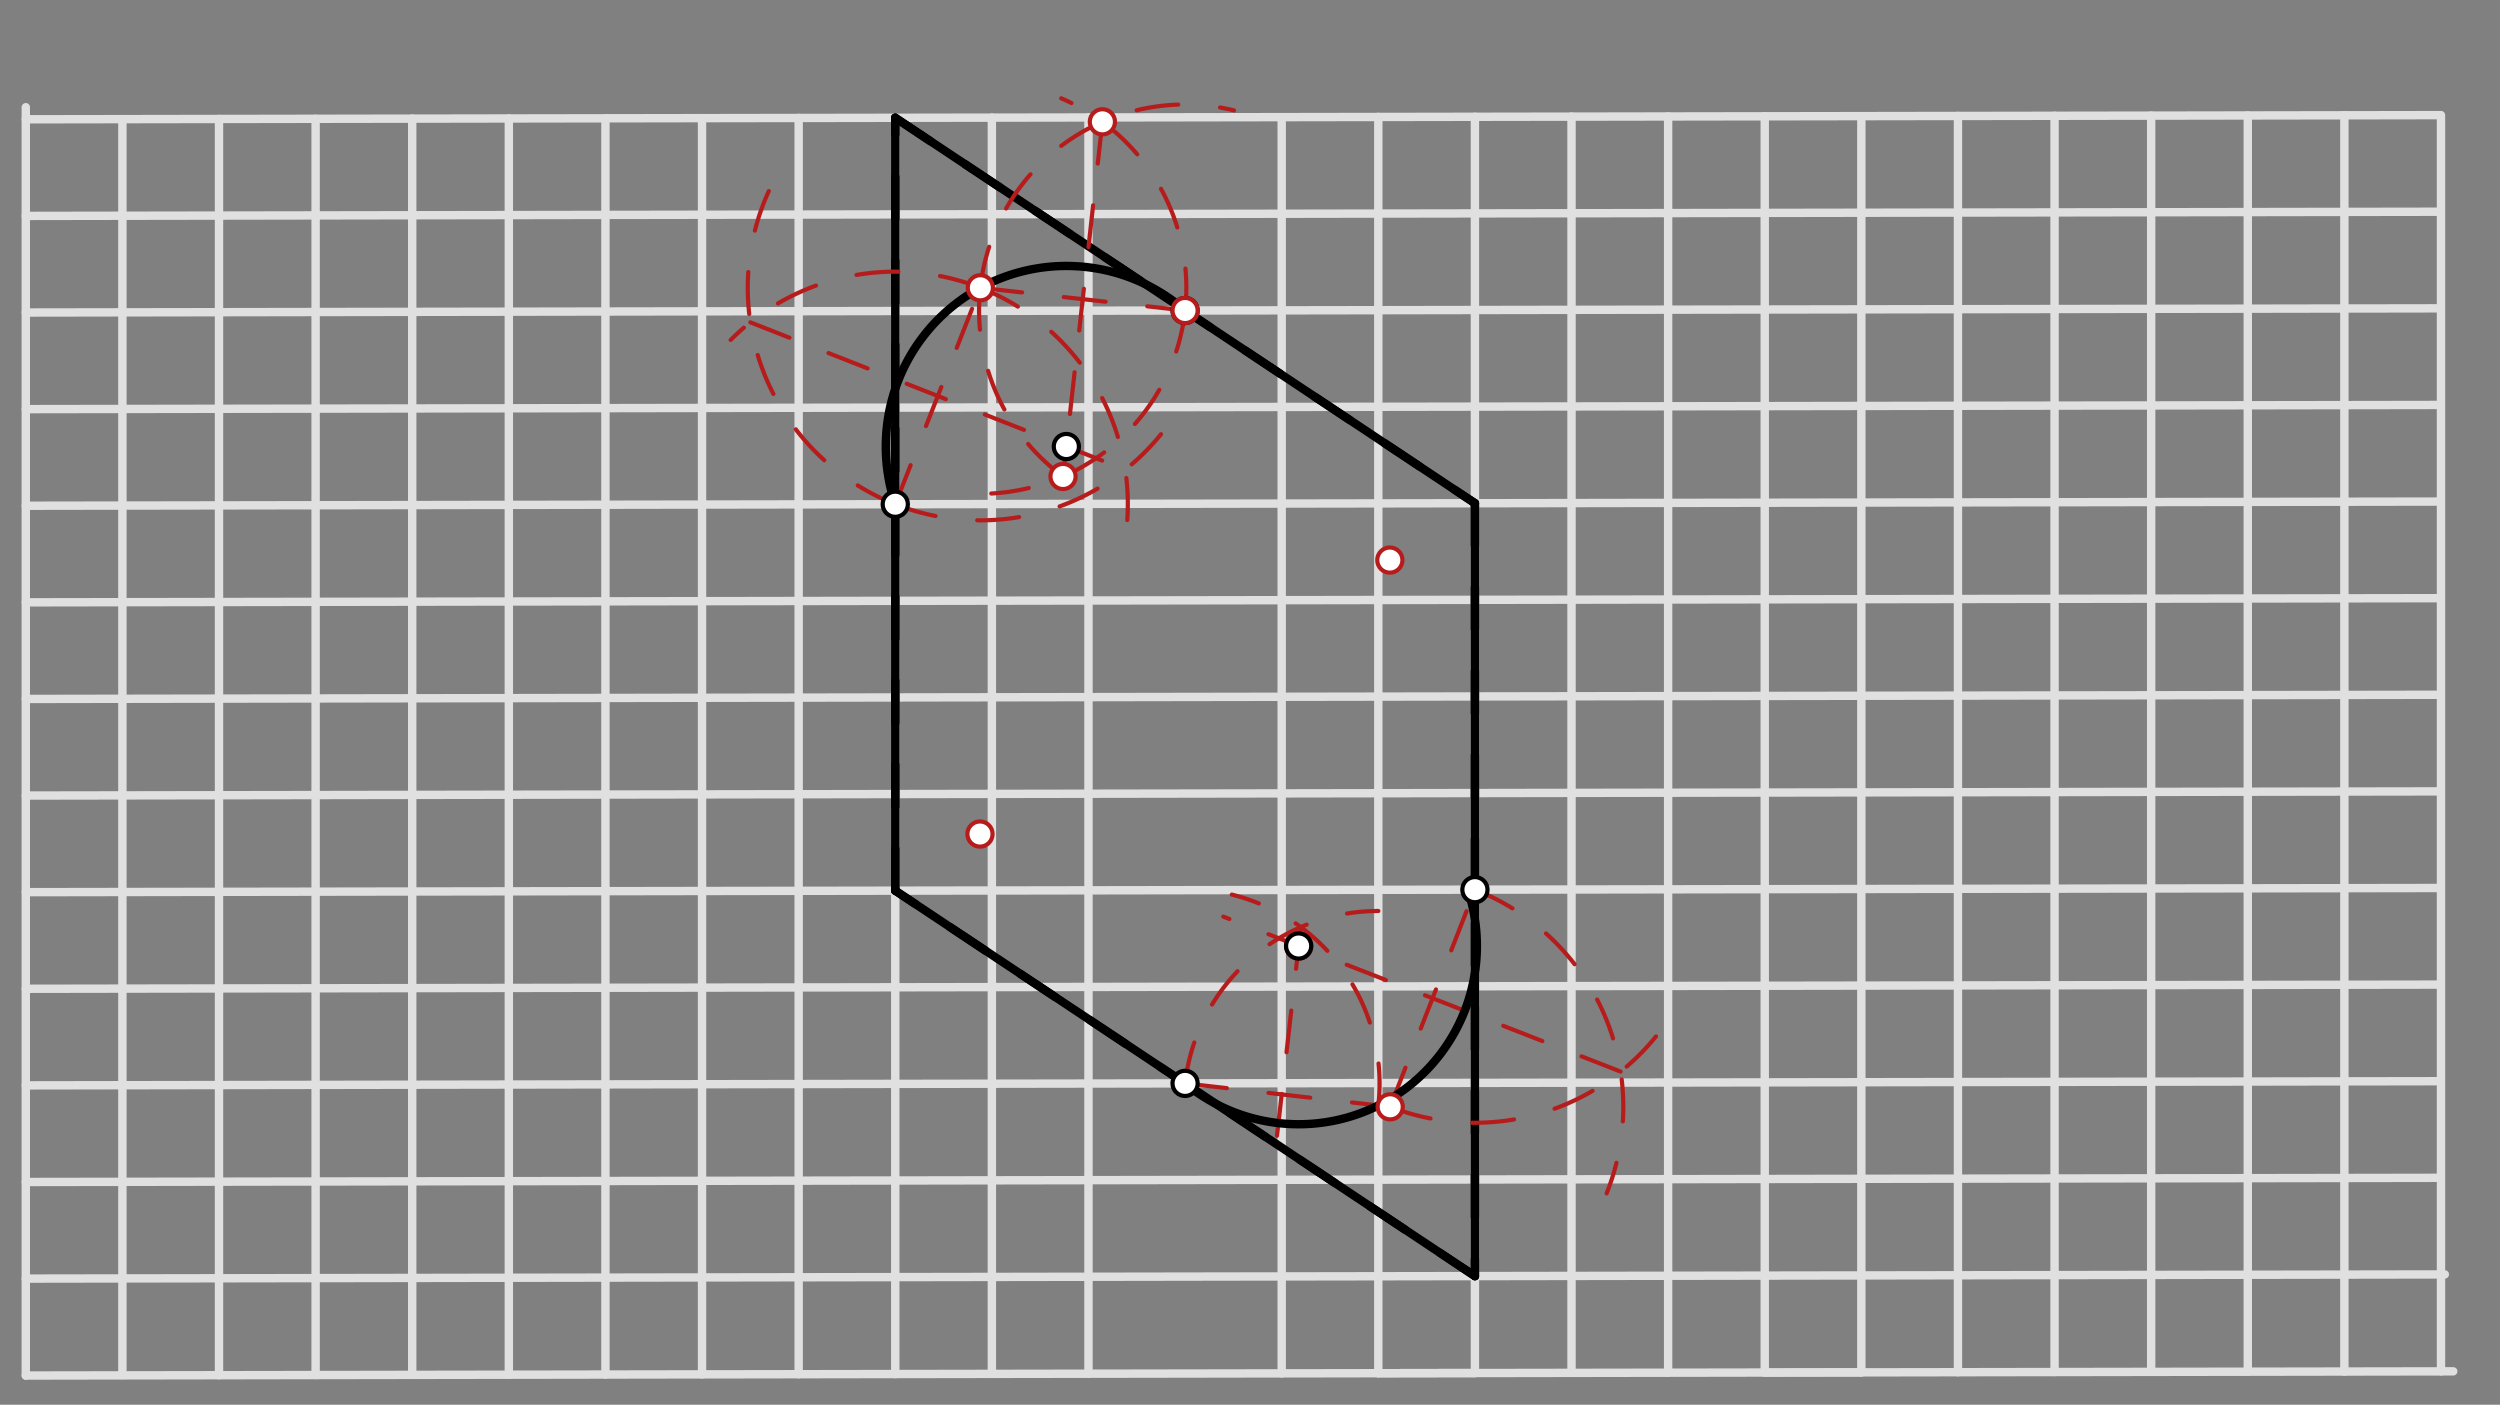 <svg xmlns="http://www.w3.org/2000/svg" class="svg--1it" height="100%" preserveAspectRatio="xMidYMid meet" viewBox="0 0 595.276 334.488" width="100%"><rect x="0" y="0" width="595.276" height="334.488" fill="#808080" stroke="none"/><defs><marker id="marker-arrow" markerHeight="16" markerUnits="userSpaceOnUse" markerWidth="24" orient="auto-start-reverse" refX="24" refY="4" viewBox="0 0 24 8"><path d="M 0 0 L 24 4 L 0 8 z" stroke="inherit"></path></marker></defs><g class="aux-layer--1FB"></g><g class="main-layer--3Vd"><g class="element--2qn"><line stroke="#E0E0E0" stroke-dasharray="none" stroke-linecap="round" stroke-width="2" x1="6.141" x2="584.141" y1="327.531" y2="326.531"></line></g><g class="element--2qn"><line stroke="#E0E0E0" stroke-dasharray="none" stroke-linecap="round" stroke-width="2" x1="6.141" x2="6.141" y1="327.531" y2="25.531"></line></g><g class="element--2qn"><line stroke="#E0E0E0" stroke-dasharray="none" stroke-linecap="round" stroke-width="2" x1="6.141" x2="582.137" y1="304.448" y2="303.452"></line></g><g class="element--2qn"><line stroke="#E0E0E0" stroke-dasharray="none" stroke-linecap="round" stroke-width="2" x1="6.141" x2="581.142" y1="281.445" y2="280.45"></line></g><g class="element--2qn"><line stroke="#E0E0E0" stroke-dasharray="none" stroke-linecap="round" stroke-width="2" x1="6.141" x2="581.102" y1="258.441" y2="257.447"></line></g><g class="element--2qn"><line stroke="#E0E0E0" stroke-dasharray="none" stroke-linecap="round" stroke-width="2" x1="6.141" x2="581.063" y1="235.438" y2="234.443"></line></g><g class="element--2qn"><line stroke="#E0E0E0" stroke-dasharray="none" stroke-linecap="round" stroke-width="2" x1="6.141" x2="581.023" y1="212.435" y2="211.44"></line></g><g class="element--2qn"><line stroke="#E0E0E0" stroke-dasharray="none" stroke-linecap="round" stroke-width="2" x1="6.141" x2="580.983" y1="189.431" y2="188.437"></line></g><g class="element--2qn"><line stroke="#E0E0E0" stroke-dasharray="none" stroke-linecap="round" stroke-width="2" x1="6.141" x2="580.943" y1="166.428" y2="165.433"></line></g><g class="element--2qn"><line stroke="#E0E0E0" stroke-dasharray="none" stroke-linecap="round" stroke-width="2" x1="6.141" x2="580.903" y1="143.424" y2="142.43"></line></g><g class="element--2qn"><line stroke="#E0E0E0" stroke-dasharray="none" stroke-linecap="round" stroke-width="2" x1="6.141" x2="580.864" y1="120.421" y2="119.426"></line></g><g class="element--2qn"><line stroke="#E0E0E0" stroke-dasharray="none" stroke-linecap="round" stroke-width="2" x1="6.141" x2="580.824" y1="97.417" y2="96.423"></line></g><g class="element--2qn"><line stroke="#E0E0E0" stroke-dasharray="none" stroke-linecap="round" stroke-width="2" x1="6.141" x2="580.784" y1="74.414" y2="73.42"></line></g><g class="element--2qn"><line stroke="#E0E0E0" stroke-dasharray="none" stroke-linecap="round" stroke-width="2" x1="6.141" x2="580.744" y1="51.411" y2="50.416"></line></g><g class="element--2qn"><line stroke="#E0E0E0" stroke-dasharray="none" stroke-linecap="round" stroke-width="2" x1="6.141" x2="580.704" y1="28.407" y2="27.413"></line></g><g class="element--2qn"><line stroke="#E0E0E0" stroke-dasharray="none" stroke-linecap="round" stroke-width="2" x1="29.144" x2="29.144" y1="327.412" y2="28.367"></line></g><g class="element--2qn"><line stroke="#E0E0E0" stroke-dasharray="none" stroke-linecap="round" stroke-width="2" x1="52.147" x2="52.147" y1="327.451" y2="28.328"></line></g><g class="element--2qn"><line stroke="#E0E0E0" stroke-dasharray="none" stroke-linecap="round" stroke-width="2" x1="75.151" x2="75.151" y1="327.411" y2="28.288"></line></g><g class="element--2qn"><line stroke="#E0E0E0" stroke-dasharray="none" stroke-linecap="round" stroke-width="2" x1="98.154" x2="98.154" y1="327.371" y2="28.248"></line></g><g class="element--2qn"><line stroke="#E0E0E0" stroke-dasharray="none" stroke-linecap="round" stroke-width="2" x1="121.158" x2="121.158" y1="327.331" y2="28.208"></line></g><g class="element--2qn"><line stroke="#E0E0E0" stroke-dasharray="none" stroke-linecap="round" stroke-width="2" x1="144.161" x2="144.161" y1="327.291" y2="28.168"></line></g><g class="element--2qn"><line stroke="#E0E0E0" stroke-dasharray="none" stroke-linecap="round" stroke-width="2" x1="167.164" x2="167.164" y1="327.252" y2="28.129"></line></g><g class="element--2qn"><line stroke="#E0E0E0" stroke-dasharray="none" stroke-linecap="round" stroke-width="2" x1="190.168" x2="190.168" y1="327.213" y2="28.089"></line></g><g class="element--2qn"><line stroke="#E0E0E0" stroke-dasharray="none" stroke-linecap="round" stroke-width="2" x1="213.171" x2="213.171" y1="327.173" y2="28.049"></line></g><g class="element--2qn"><line stroke="#E0E0E0" stroke-dasharray="none" stroke-linecap="round" stroke-width="2" x1="236.175" x2="236.175" y1="327.131" y2="28.009"></line></g><g class="element--2qn"><line stroke="#E0E0E0" stroke-dasharray="none" stroke-linecap="round" stroke-width="2" x1="259.178" x2="259.178" y1="327.093" y2="27.969"></line></g><g class="element--2qn"><line stroke="#E0E0E0" stroke-dasharray="none" stroke-linecap="round" stroke-width="2" x1="305.185" x2="305.185" y1="327.012" y2="27.89"></line></g><g class="element--2qn"><line stroke="#E0E0E0" stroke-dasharray="none" stroke-linecap="round" stroke-width="2" x1="328.188" x2="328.188" y1="326.972" y2="27.85"></line></g><g class="element--2qn"><line stroke="#E0E0E0" stroke-dasharray="none" stroke-linecap="round" stroke-width="2" x1="351.191" x2="328.188" y1="326.934" y2="326.974"></line></g><g class="element--2qn"><line stroke="#E0E0E0" stroke-dasharray="none" stroke-linecap="round" stroke-width="2" x1="351.191" x2="351.191" y1="326.934" y2="27.81"></line></g><g class="element--2qn"><line stroke="#E0E0E0" stroke-dasharray="none" stroke-linecap="round" stroke-width="2" x1="374.195" x2="374.195" y1="326.891" y2="27.77"></line></g><g class="element--2qn"><line stroke="#E0E0E0" stroke-dasharray="none" stroke-linecap="round" stroke-width="2" x1="397.198" x2="397.198" y1="326.852" y2="27.731"></line></g><g class="element--2qn"><line stroke="#E0E0E0" stroke-dasharray="none" stroke-linecap="round" stroke-width="2" x1="420.202" x2="420.202" y1="326.812" y2="27.691"></line></g><g class="element--2qn"><line stroke="#E0E0E0" stroke-dasharray="none" stroke-linecap="round" stroke-width="2" x1="443.205" x2="420.321" y1="326.775" y2="326.815"></line></g><g class="element--2qn"><line stroke="#E0E0E0" stroke-dasharray="none" stroke-linecap="round" stroke-width="2" x1="443.205" x2="443.205" y1="326.775" y2="27.651"></line></g><g class="element--2qn"><line stroke="#E0E0E0" stroke-dasharray="none" stroke-linecap="round" stroke-width="2" x1="466.208" x2="466.208" y1="326.735" y2="27.611"></line></g><g class="element--2qn"><line stroke="#E0E0E0" stroke-dasharray="none" stroke-linecap="round" stroke-width="2" x1="489.212" x2="489.212" y1="326.692" y2="27.571"></line></g><g class="element--2qn"><line stroke="#E0E0E0" stroke-dasharray="none" stroke-linecap="round" stroke-width="2" x1="512.215" x2="512.215" y1="326.656" y2="27.532"></line></g><g class="element--2qn"><line stroke="#E0E0E0" stroke-dasharray="none" stroke-linecap="round" stroke-width="2" x1="535.219" x2="535.219" y1="326.616" y2="27.492"></line></g><g class="element--2qn"><line stroke="#E0E0E0" stroke-dasharray="none" stroke-linecap="round" stroke-width="2" x1="558.222" x2="558.222" y1="326.576" y2="27.452"></line></g><g class="element--2qn"><line stroke="#E0E0E0" stroke-dasharray="none" stroke-linecap="round" stroke-width="2" x1="581.225" x2="581.225" y1="326.536" y2="27.413"></line></g><g class="element--2qn"><line stroke="#000000" stroke-dasharray="10" stroke-linecap="round" stroke-width="2" x1="351.191" x2="213.171" y1="303.851" y2="212.076"></line></g><g class="element--2qn"><line stroke="#000000" stroke-dasharray="10" stroke-linecap="round" stroke-width="2" x1="213.171" x2="213.171" y1="212.076" y2="28.049"></line></g><g class="element--2qn"><line stroke="#000000" stroke-dasharray="10" stroke-linecap="round" stroke-width="2" x1="213.171" x2="351.191" y1="28.049" y2="119.824"></line></g><g class="element--2qn"><line stroke="#000000" stroke-dasharray="10" stroke-linecap="round" stroke-width="2" x1="351.191" x2="351.191" y1="119.824" y2="303.851"></line></g><g class="element--2qn"><line stroke="#000000" stroke-dasharray="none" stroke-linecap="round" stroke-width="2" x1="213.171" x2="213.171" y1="212.076" y2="28.049"></line></g><g class="element--2qn"><line stroke="#000000" stroke-dasharray="none" stroke-linecap="round" stroke-width="2" x1="213.171" x2="351.191" y1="28.049" y2="119.824"></line></g><g class="element--2qn"><line stroke="#000000" stroke-dasharray="none" stroke-linecap="round" stroke-width="2" x1="351.191" x2="351.191" y1="119.824" y2="303.851"></line></g><g class="element--2qn"><line stroke="#000000" stroke-dasharray="none" stroke-linecap="round" stroke-width="2" x1="351.191" x2="213.171" y1="303.851" y2="212.076"></line></g><g class="element--2qn"><line stroke="#B71C1C" stroke-dasharray="10" stroke-linecap="round" stroke-width="1" x1="213.171" x2="233.426" y1="120.063" y2="68.524"></line></g><g class="element--2qn"><path d="M 213.171 120.063 A 55.376 55.376 0 0 1 186.833 38.597" fill="none" stroke="#B71C1C" stroke-dasharray="10" stroke-linecap="round" stroke-width="1"></path></g><g class="element--2qn"><path d="M 213.171 120.063 A 55.376 55.376 0 0 0 277.182 102.464" fill="none" stroke="#B71C1C" stroke-dasharray="10" stroke-linecap="round" stroke-width="1"></path></g><g class="element--2qn"><path d="M 233.426 68.524 A 55.376 55.376 0 0 0 173.98 80.94" fill="none" stroke="#B71C1C" stroke-dasharray="10" stroke-linecap="round" stroke-width="1"></path></g><g class="element--2qn"><path d="M 233.426 68.524 A 55.376 55.376 0 0 1 267.928 128.322" fill="none" stroke="#B71C1C" stroke-dasharray="10" stroke-linecap="round" stroke-width="1"></path></g><g class="element--2qn"><line stroke="#B71C1C" stroke-dasharray="10" stroke-linecap="round" stroke-width="1" x1="178.664" x2="267.933" y1="76.752" y2="111.834"></line></g><g class="element--2qn"><line stroke="#B71C1C" stroke-dasharray="10" stroke-linecap="round" stroke-width="1" x1="233.426" x2="282.181" y1="68.524" y2="73.936"></line></g><g class="element--2qn"><path d="M 282.181 73.936 A 49.055 49.055 0 0 1 236.04 117.509" fill="none" stroke="#B71C1C" stroke-dasharray="10" stroke-linecap="round" stroke-width="1"></path></g><g class="element--2qn"><path d="M 233.426 68.524 A 49.055 49.055 0 0 0 256.485 115.722" fill="none" stroke="#B71C1C" stroke-dasharray="10" stroke-linecap="round" stroke-width="1"></path></g><g class="element--2qn"><path d="M 233.426 68.524 A 49.055 49.055 0 0 1 293.82 26.282" fill="none" stroke="#B71C1C" stroke-dasharray="10" stroke-linecap="round" stroke-width="1"></path></g><g class="element--2qn"><path d="M 282.181 73.936 A 49.055 49.055 0 0 0 252.685 23.408" fill="none" stroke="#B71C1C" stroke-dasharray="10" stroke-linecap="round" stroke-width="1"></path></g><g class="element--2qn"><line stroke="#B71C1C" stroke-dasharray="10" stroke-linecap="round" stroke-width="1" x1="262.491" x2="253.116" y1="29.007" y2="113.453"></line></g><g class="element--2qn"><path d="M 213.171 120.063 A 42.991 42.991 0 0 1 282.181 73.936" fill="none" stroke="#000000" stroke-dasharray="none" stroke-linecap="round" stroke-width="2"></path></g><g class="element--2qn"><line stroke="#B71C1C" stroke-dasharray="10" stroke-linecap="round" stroke-width="1" x1="282.181" x2="331.021" y1="257.964" y2="263.545"></line></g><g class="element--2qn"><path d="M 328.188 263.221 A 46.306 46.306 0 0 0 293.315 213.016" fill="none" stroke="#B71C1C" stroke-dasharray="10" stroke-linecap="round" stroke-width="1"></path></g><g class="element--2qn"><path d="M 282.181 257.964 A 46.306 46.306 0 0 1 328.188 216.915" fill="none" stroke="#B71C1C" stroke-dasharray="10" stroke-linecap="round" stroke-width="1"></path></g><g class="element--2qn"><line stroke="#B71C1C" stroke-dasharray="10" stroke-linecap="round" stroke-width="1" x1="309.738" x2="303.756" y1="220.75" y2="273.096"></line></g><g class="element--2qn"><line stroke="#B71C1C" stroke-dasharray="10" stroke-linecap="round" stroke-width="1" x1="331.021" x2="351.191" y1="263.545" y2="211.838"></line></g><g class="element--2qn"><path d="M 351.191 211.838 A 55.503 55.503 0 0 1 382.557 284.151" fill="none" stroke="#B71C1C" stroke-dasharray="10" stroke-linecap="round" stroke-width="1"></path></g><g class="element--2qn"><path d="M 331.021 263.545 A 55.503 55.503 0 0 0 397.409 242.569" fill="none" stroke="#B71C1C" stroke-dasharray="10" stroke-linecap="round" stroke-width="1"></path></g><g class="element--2qn"><line stroke="#B71C1C" stroke-dasharray="10" stroke-linecap="round" stroke-width="1" x1="385.886" x2="291.272" y1="255.159" y2="218.252"></line></g><g class="element--2qn"><path d="M 282.181 257.964 A 42.44 42.44 0 0 0 349.648 212.331" fill="none" stroke="#000000" stroke-dasharray="none" stroke-linecap="round" stroke-width="2"></path></g><g class="element--2qn"><circle cx="282.181" cy="73.936" r="3" stroke="#000000" stroke-width="1" fill="#ffffff"></circle>}</g><g class="element--2qn"><circle cx="351.191" cy="211.838" r="3" stroke="#000000" stroke-width="1" fill="#ffffff"></circle>}</g><g class="element--2qn"><circle cx="213.171" cy="120.063" r="3" stroke="#000000" stroke-width="1" fill="#ffffff"></circle>}</g><g class="element--2qn"><circle cx="282.181" cy="257.964" r="3" stroke="#000000" stroke-width="1" fill="#ffffff"></circle>}</g><g class="element--2qn"><circle cx="233.426" cy="68.524" r="3" stroke="#B71C1C" stroke-width="1" fill="#ffffff"></circle>}</g><g class="element--2qn"><circle cx="330.937" cy="133.362" r="3" stroke="#B71C1C" stroke-width="1" fill="#ffffff"></circle>}</g><g class="element--2qn"><circle cx="233.342" cy="198.594" r="3" stroke="#B71C1C" stroke-width="1" fill="#ffffff"></circle>}</g><g class="element--2qn"><circle cx="331.021" cy="263.545" r="3" stroke="#B71C1C" stroke-width="1" fill="#ffffff"></circle>}</g><g class="element--2qn"><circle cx="253.116" cy="113.453" r="3" stroke="#B71C1C" stroke-width="1" fill="#ffffff"></circle>}</g><g class="element--2qn"><circle cx="282.181" cy="73.936" r="3" stroke="#B71C1C" stroke-width="1" fill="#ffffff"></circle>}</g><g class="element--2qn"><circle cx="262.491" cy="29.007" r="3" stroke="#B71C1C" stroke-width="1" fill="#ffffff"></circle>}</g><g class="element--2qn"><circle cx="253.908" cy="106.323" r="3" stroke="#000000" stroke-width="1" fill="#ffffff"></circle>}</g><g class="element--2qn"><circle cx="309.223" cy="225.254" r="3" stroke="#B71C1C" stroke-width="1" fill="#ffffff"></circle>}</g><g class="element--2qn"><circle cx="309.223" cy="225.254" r="3" stroke="#000000" stroke-width="1" fill="#ffffff"></circle>}</g></g><g class="snaps-layer--2PT"></g><g class="temp-layer--rAP"></g></svg>